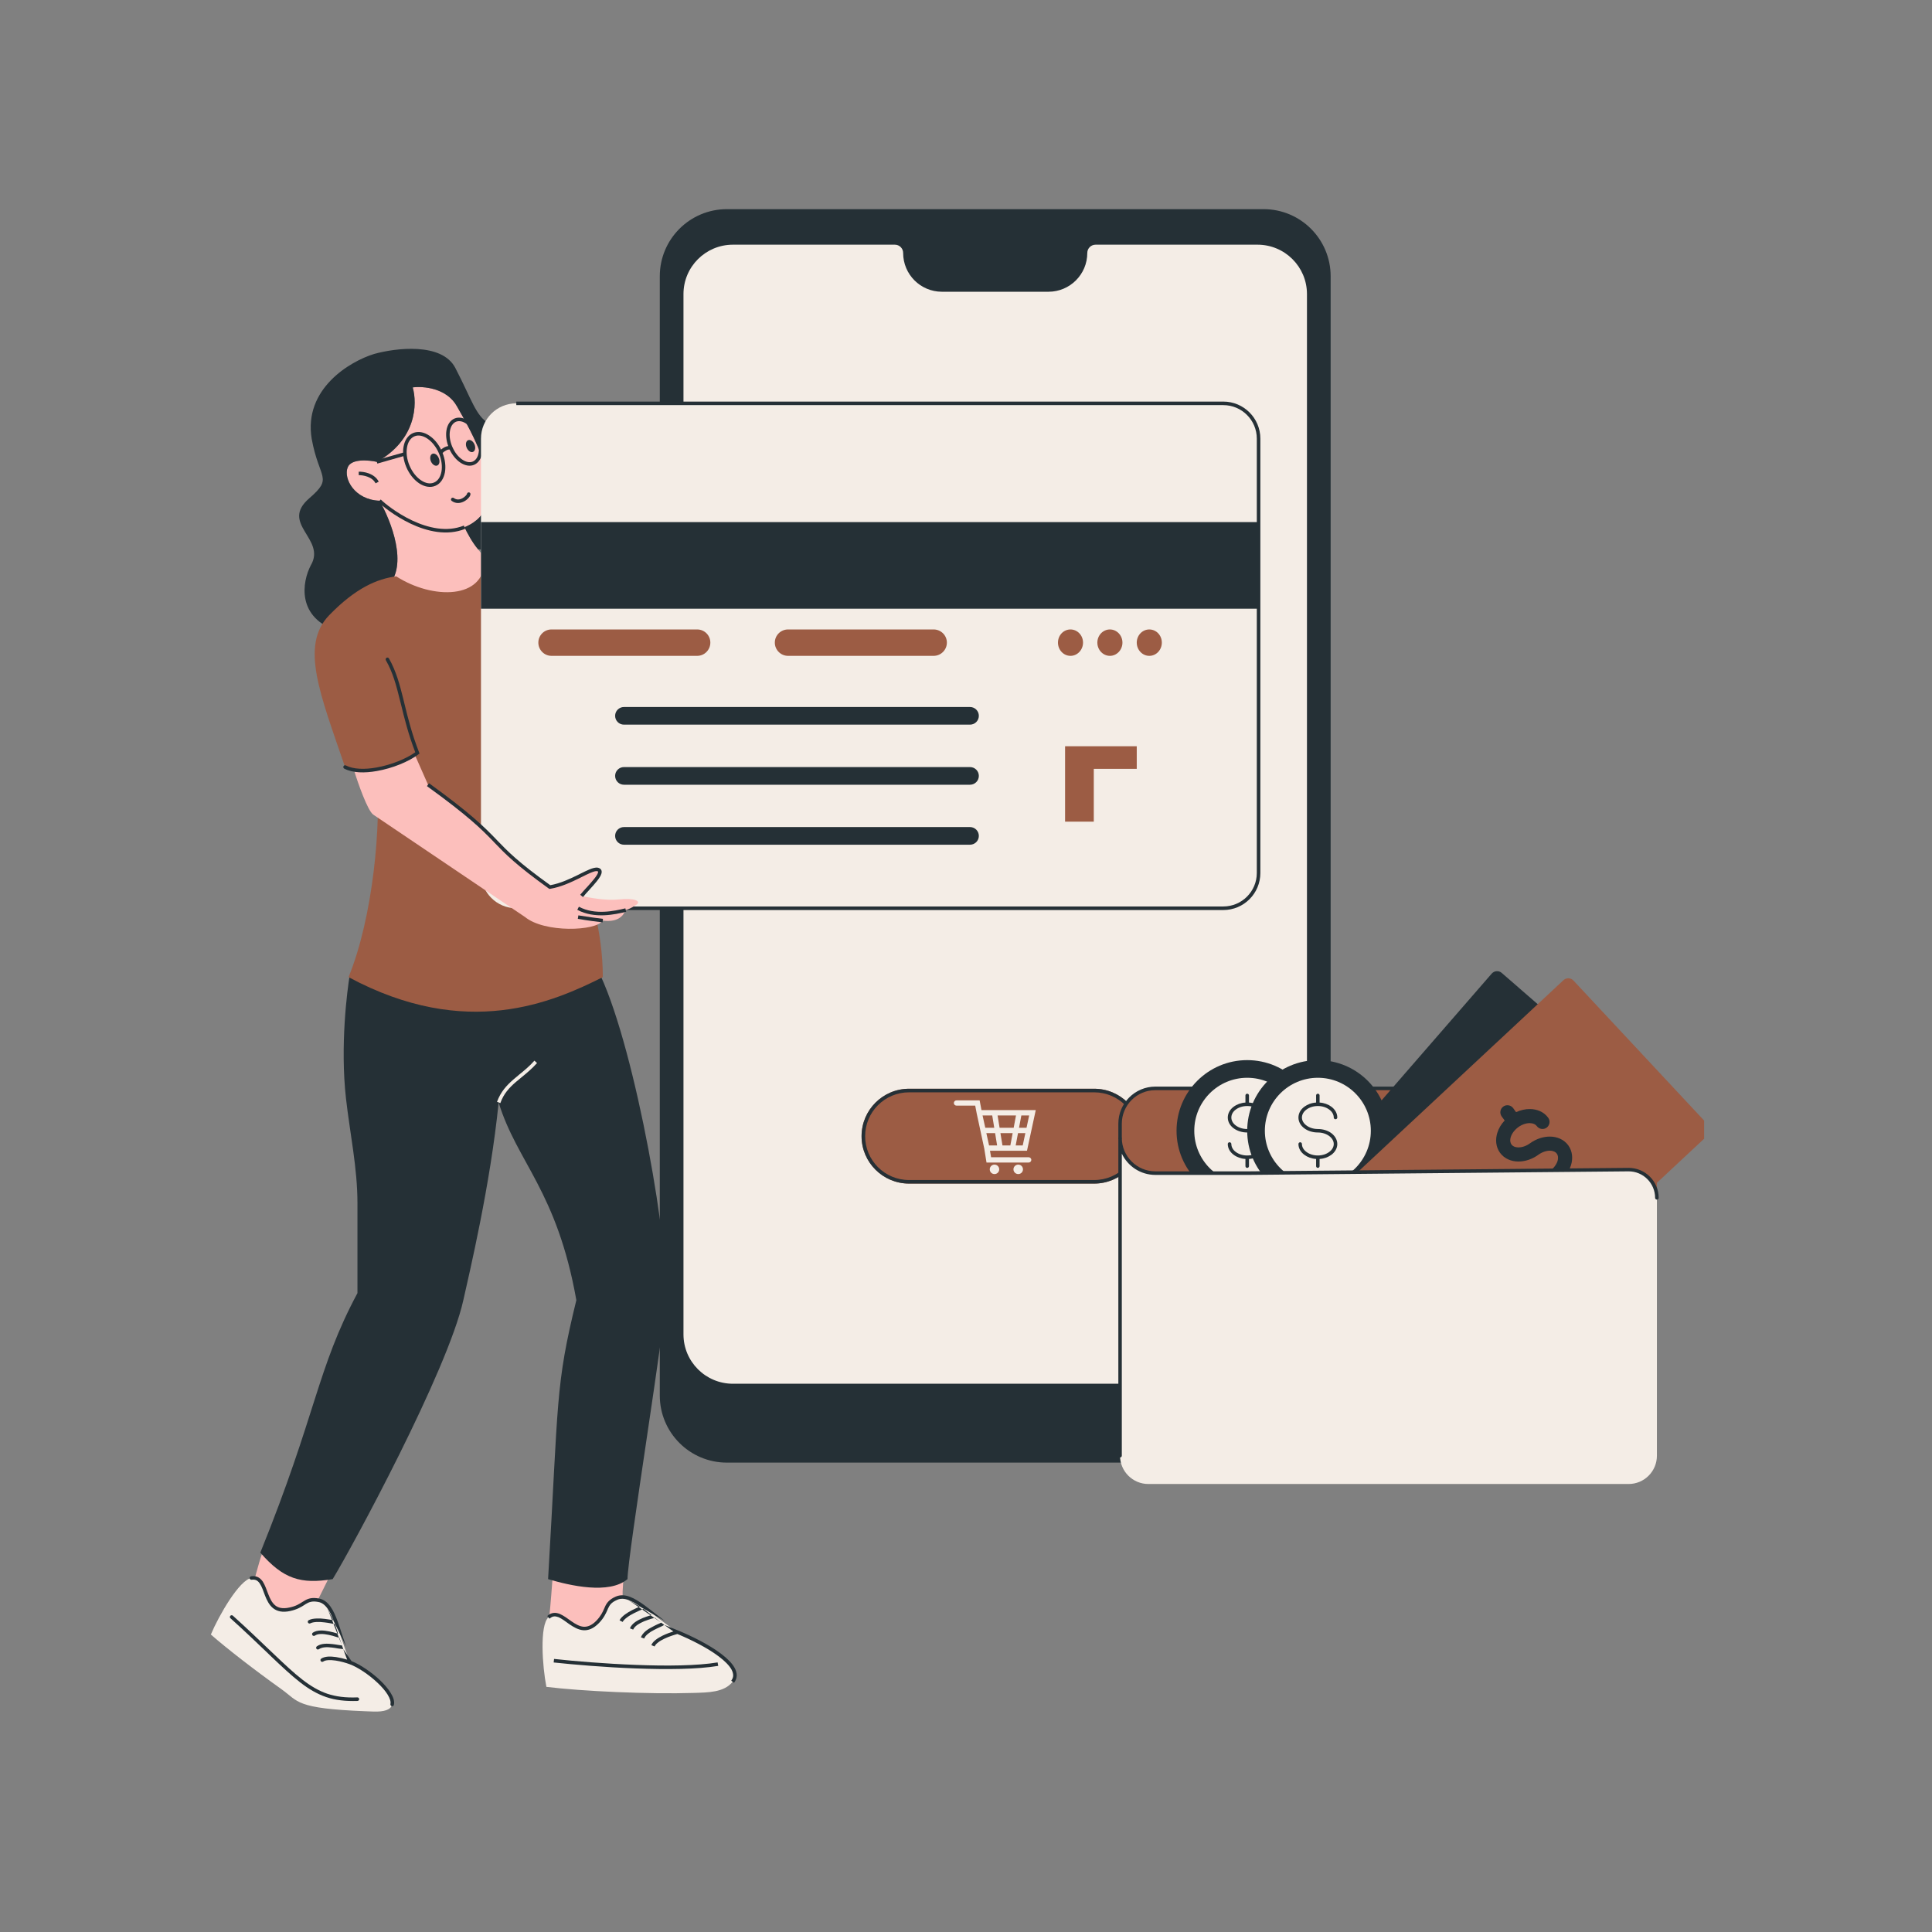 <svg xmlns="http://www.w3.org/2000/svg" xmlns:xlink="http://www.w3.org/1999/xlink" width="130" viewBox="0 0 97.5 97.5" height="130" preserveAspectRatio="xMidYMid meet"><rect x="0" y="0" width="97.5" height="97.5" fill="#808080" stroke="none"/><defs><clipPath id="58acaadabb"><path d="M 33 10.555 L 68 10.555 L 68 74 L 33 74 Z M 33 10.555 " clip-rule="nonzero"></path></clipPath><clipPath id="3fe5616c5f"><path d="M 10.637 79 L 20 79 L 20 86.664 L 10.637 86.664 Z M 10.637 79 " clip-rule="nonzero"></path></clipPath><clipPath id="afe0281c91"><path d="M 11 79 L 20 79 L 20 86.664 L 11 86.664 Z M 11 79 " clip-rule="nonzero"></path></clipPath><clipPath id="c01e40a7e9"><path d="M 67 49 L 86 49 L 86 68 L 67 68 Z M 67 49 " clip-rule="nonzero"></path></clipPath></defs><g clip-path="url(#58acaadabb)"><path fill="#253036" d="M 33.297 13.941 C 33.297 12.07 34.812 10.555 36.684 10.555 L 63.766 10.555 C 65.637 10.555 67.152 12.07 67.152 13.941 L 67.152 70.426 C 67.152 72.297 65.637 73.812 63.766 73.812 L 36.684 73.812 C 34.812 73.812 33.297 72.297 33.297 70.426 Z M 33.297 13.941 " fill-opacity="1" fill-rule="nonzero"></path></g><path fill="#f4ede6" d="M 65.957 67.34 L 65.957 14.84 C 65.957 13.465 64.84 12.348 63.461 12.348 L 55.289 12.348 C 55.059 12.348 54.871 12.535 54.871 12.766 C 54.871 13.848 53.992 14.723 52.914 14.723 L 47.535 14.723 C 46.453 14.723 45.578 13.848 45.578 12.766 C 45.578 12.535 45.391 12.348 45.16 12.348 L 36.988 12.348 C 35.609 12.348 34.492 13.465 34.492 14.84 L 34.492 67.34 C 34.492 68.715 35.609 69.832 36.988 69.832 L 63.461 69.832 C 64.84 69.832 65.957 68.715 65.957 67.34 Z M 65.957 67.34 " fill-opacity="1" fill-rule="nonzero"></path><path fill="#9c5c44" d="M 43.48 57.34 C 43.48 56.016 44.555 54.945 45.875 54.945 L 55.219 54.945 C 56.543 54.945 57.613 56.016 57.613 57.34 C 57.613 58.66 56.543 59.73 55.219 59.73 L 45.875 59.73 C 44.555 59.73 43.48 58.66 43.48 57.34 Z M 43.48 57.34 " fill-opacity="1" fill-rule="nonzero"></path><path fill="#253036" d="M 55.219 55.125 L 45.875 55.125 C 44.652 55.125 43.66 56.113 43.66 57.34 C 43.66 58.562 44.652 59.551 45.875 59.551 L 55.219 59.551 C 56.441 59.551 57.434 58.562 57.434 57.34 C 57.434 56.113 56.441 55.125 55.219 55.125 Z M 45.875 54.945 C 44.555 54.945 43.48 56.016 43.48 57.34 C 43.48 58.66 44.555 59.73 45.875 59.73 L 55.219 59.73 C 56.543 59.73 57.613 58.66 57.613 57.34 C 57.613 56.016 56.543 54.945 55.219 54.945 Z M 45.875 54.945 " fill-opacity="1" fill-rule="evenodd"></path><path fill="#f4ede6" d="M 48.137 55.664 C 48.137 55.59 48.199 55.531 48.273 55.531 L 49.438 55.531 L 49.531 56.023 L 52.27 56.023 L 51.828 58.074 L 49.961 58.074 L 50.016 58.402 L 51.914 58.402 C 51.984 58.402 52.047 58.461 52.047 58.535 C 52.047 58.609 51.984 58.668 51.914 58.668 L 49.785 58.668 L 49.672 57.965 L 49.289 56.184 L 49.215 55.797 L 48.273 55.797 C 48.199 55.797 48.137 55.738 48.137 55.664 Z M 49.914 57.805 L 50.32 57.805 L 50.219 57.184 L 49.777 57.184 Z M 49.723 56.914 L 50.176 56.914 L 50.074 56.293 L 49.586 56.293 Z M 50.344 56.293 L 50.445 56.914 L 51.156 56.914 L 51.273 56.293 Z M 51.543 56.293 L 51.426 56.914 L 51.805 56.914 L 51.938 56.293 Z M 51.746 57.184 L 51.375 57.184 L 51.258 57.805 L 51.613 57.805 Z M 50.988 57.805 L 51.105 57.184 L 50.488 57.184 L 50.59 57.805 Z M 50.988 57.805 " fill-opacity="1" fill-rule="evenodd"></path><path fill="#f4ede6" d="M 50.426 59.012 C 50.426 59.145 50.32 59.25 50.188 59.25 C 50.055 59.25 49.949 59.145 49.949 59.012 C 49.949 58.879 50.055 58.773 50.188 58.773 C 50.32 58.773 50.426 58.879 50.426 59.012 Z M 50.426 59.012 " fill-opacity="1" fill-rule="nonzero"></path><path fill="#f4ede6" d="M 51.625 59.012 C 51.625 59.145 51.52 59.25 51.387 59.25 C 51.254 59.25 51.145 59.145 51.145 59.012 C 51.145 58.879 51.254 58.773 51.387 58.773 C 51.52 58.773 51.625 58.879 51.625 59.012 Z M 51.625 59.012 " fill-opacity="1" fill-rule="nonzero"></path><path fill="#fcbfbc" d="M 15.809 81.207 L 17.145 78.531 C 15.898 78.473 13.387 78.336 13.316 78.266 C 13.246 78.195 12.93 79.363 12.781 79.957 C 13.777 82.309 15.215 81.77 15.809 81.207 Z M 15.809 81.207 " fill-opacity="1" fill-rule="nonzero"></path><g clip-path="url(#3fe5616c5f)"><path fill="#f4ede6" d="M 16.074 80.754 C 15.379 80.633 15.41 81.043 14.625 81.215 C 13.137 81.535 13.652 79.492 12.688 79.637 C 12.086 79.723 11.047 81.52 10.641 82.488 C 11.473 83.215 12.836 84.27 14.219 85.258 C 15.074 85.871 14.906 86.219 18.426 86.359 C 18.562 86.367 18.703 86.371 18.852 86.375 C 21.078 86.449 18.852 84.328 17.672 83.898 C 17.566 83.637 17.473 83.375 17.387 83.133 L 17.363 83.062 C 17.305 82.902 17.25 82.738 17.199 82.582 C 17.121 82.34 17.047 82.105 16.969 81.891 C 16.754 81.289 16.512 80.832 16.074 80.754 Z M 16.074 80.754 " fill-opacity="1" fill-rule="nonzero"></path></g><g clip-path="url(#afe0281c91)"><path fill="#253036" d="M 16.531 81.18 C 16.398 80.992 16.246 80.875 16.059 80.844 C 15.891 80.812 15.777 80.816 15.684 80.84 C 15.59 80.859 15.516 80.898 15.43 80.949 C 15.406 80.965 15.383 80.98 15.359 80.996 C 15.199 81.098 15 81.223 14.645 81.301 C 14.25 81.387 13.977 81.316 13.773 81.152 C 13.578 80.992 13.465 80.75 13.375 80.523 C 13.355 80.469 13.336 80.418 13.316 80.367 C 13.293 80.309 13.273 80.25 13.25 80.191 C 13.207 80.086 13.164 79.992 13.113 79.918 C 13.062 79.84 13.008 79.789 12.945 79.754 C 12.883 79.723 12.805 79.707 12.699 79.723 C 12.652 79.73 12.605 79.695 12.598 79.648 C 12.594 79.602 12.625 79.555 12.676 79.547 C 12.809 79.527 12.926 79.547 13.027 79.598 C 13.125 79.648 13.199 79.727 13.262 79.816 C 13.32 79.91 13.371 80.016 13.414 80.125 C 13.438 80.18 13.461 80.246 13.484 80.309 C 13.504 80.359 13.523 80.41 13.543 80.461 C 13.629 80.684 13.73 80.887 13.887 81.016 C 14.035 81.137 14.254 81.203 14.605 81.125 C 14.93 81.059 15.105 80.945 15.262 80.844 C 15.289 80.828 15.312 80.812 15.336 80.801 C 15.426 80.742 15.523 80.691 15.645 80.664 C 15.766 80.637 15.906 80.637 16.09 80.668 C 16.336 80.711 16.523 80.863 16.676 81.074 C 16.824 81.281 16.945 81.559 17.051 81.859 C 17.117 82.043 17.184 82.238 17.246 82.438 C 17.258 82.477 17.273 82.516 17.285 82.551 C 17.336 82.711 17.387 82.871 17.445 83.035 L 17.469 83.102 M 17.258 83.039 C 17.215 82.91 17.172 82.781 17.129 82.656 C 17.117 82.652 17.105 82.648 17.09 82.645 C 17.074 82.637 17.055 82.633 17.035 82.625 L 17.027 82.625 C 17.004 82.617 16.98 82.609 16.953 82.602 C 16.852 82.57 16.723 82.531 16.586 82.504 C 16.453 82.477 16.316 82.457 16.191 82.461 C 16.062 82.465 15.961 82.492 15.891 82.543 C 15.848 82.57 15.793 82.559 15.766 82.52 C 15.738 82.48 15.746 82.426 15.785 82.395 C 15.898 82.316 16.043 82.289 16.184 82.285 C 16.328 82.281 16.48 82.301 16.625 82.332 C 16.766 82.359 16.898 82.398 17.004 82.43 C 17.027 82.438 17.043 82.441 17.062 82.449 C 17.008 82.281 16.957 82.117 16.902 81.969 C 16.895 81.965 16.891 81.965 16.883 81.961 C 16.777 81.941 16.59 81.898 16.375 81.875 C 16.242 81.859 16.102 81.848 15.973 81.855 C 15.844 81.863 15.738 81.883 15.664 81.922 C 15.621 81.945 15.566 81.93 15.543 81.887 C 15.52 81.844 15.535 81.789 15.578 81.766 C 15.688 81.707 15.824 81.684 15.965 81.68 C 16.105 81.672 16.258 81.68 16.398 81.699 C 16.562 81.719 16.719 81.746 16.828 81.77 C 16.738 81.535 16.645 81.332 16.531 81.18 M 17.324 83.223 C 17.262 83.219 17.188 83.211 17.113 83.199 C 17.09 83.195 17.066 83.191 17.039 83.188 C 16.949 83.172 16.855 83.156 16.754 83.145 C 16.629 83.129 16.5 83.121 16.387 83.133 C 16.27 83.145 16.172 83.176 16.094 83.227 C 16.055 83.258 16 83.246 15.969 83.207 C 15.941 83.164 15.953 83.109 15.992 83.082 C 16.102 83.004 16.234 82.969 16.367 82.957 C 16.5 82.945 16.645 82.953 16.777 82.969 C 16.879 82.98 16.98 82.996 17.07 83.012 C 17.094 83.016 17.121 83.02 17.145 83.023 C 17.188 83.027 17.227 83.035 17.258 83.039 M 17.324 83.223 C 17.383 83.395 17.449 83.574 17.52 83.754 C 17.355 83.703 17.156 83.656 16.961 83.625 C 16.82 83.605 16.68 83.594 16.551 83.602 C 16.426 83.613 16.301 83.641 16.207 83.707 C 16.168 83.734 16.16 83.789 16.188 83.828 C 16.215 83.871 16.27 83.879 16.312 83.852 C 16.367 83.812 16.449 83.789 16.562 83.781 C 16.672 83.773 16.801 83.781 16.934 83.801 C 17.199 83.84 17.473 83.922 17.641 83.984 C 18.051 84.133 18.605 84.504 19.039 84.91 C 19.258 85.113 19.441 85.324 19.562 85.52 C 19.684 85.719 19.73 85.879 19.703 85.996 C 19.695 86.047 19.727 86.094 19.773 86.105 C 19.82 86.113 19.867 86.082 19.879 86.035 C 19.922 85.848 19.84 85.633 19.711 85.426 C 19.582 85.215 19.387 84.992 19.164 84.781 C 18.73 84.375 18.176 84 17.738 83.828 M 11.625 81.543 C 11.656 81.508 11.715 81.504 11.75 81.535 C 12.469 82.184 13.059 82.75 13.57 83.238 C 13.648 83.312 13.727 83.387 13.805 83.461 C 14.367 83.996 14.824 84.426 15.258 84.762 C 15.688 85.094 16.086 85.328 16.52 85.477 C 16.957 85.621 17.438 85.684 18.035 85.66 C 18.082 85.66 18.125 85.695 18.125 85.746 C 18.129 85.797 18.09 85.836 18.039 85.84 C 17.43 85.859 16.926 85.801 16.465 85.645 C 16.004 85.488 15.586 85.242 15.148 84.902 C 14.707 84.559 14.242 84.125 13.68 83.59 C 13.605 83.516 13.527 83.441 13.445 83.363 C 12.938 82.879 12.348 82.312 11.633 81.668 C 11.594 81.637 11.59 81.582 11.625 81.543 Z M 11.625 81.543 " fill-opacity="1" fill-rule="evenodd"></path></g><path fill="#fcbfbc" d="M 27.512 82.988 C 27.836 81.383 27.844 79.441 28.016 78.355 L 31.758 78 C 31.766 78.086 30.801 81.719 32.09 82.141 C 31.129 83.441 28.449 83.145 27.512 82.988 Z M 27.512 82.988 " fill-opacity="1" fill-rule="nonzero"></path><path fill="#f4ede6" d="M 31.109 80.656 C 30.465 80.941 30.719 81.266 30.164 81.844 C 29.109 82.945 28.395 80.965 27.676 81.621 C 27.227 82.031 27.371 84.098 27.574 85.129 C 29.344 85.348 32.734 85.508 35.039 85.434 C 35.73 85.41 36.547 85.414 36.973 84.871 C 37.605 84.059 35.551 82.926 34.191 82.367 C 33.957 82.207 33.734 82.047 33.527 81.891 L 33.469 81.848 C 33.328 81.746 33.195 81.641 33.062 81.539 C 32.863 81.383 32.668 81.23 32.484 81.094 C 31.969 80.715 31.516 80.477 31.109 80.656 Z M 31.109 80.656 " fill-opacity="1" fill-rule="nonzero"></path><path fill="#253036" d="M 31.723 80.75 C 31.508 80.668 31.32 80.66 31.145 80.738 C 30.992 80.805 30.898 80.871 30.832 80.941 C 30.766 81.012 30.727 81.086 30.684 81.176 C 30.672 81.203 30.664 81.227 30.652 81.254 C 30.574 81.426 30.48 81.645 30.23 81.906 C 29.949 82.195 29.684 82.293 29.422 82.27 C 29.172 82.246 28.945 82.109 28.742 81.973 C 28.695 81.938 28.648 81.906 28.605 81.875 C 28.555 81.836 28.504 81.801 28.453 81.766 C 28.355 81.703 28.27 81.648 28.188 81.613 C 28.102 81.582 28.027 81.566 27.957 81.574 C 27.887 81.582 27.812 81.613 27.734 81.688 L 27.617 81.555 C 27.719 81.461 27.824 81.41 27.934 81.398 C 28.047 81.383 28.152 81.41 28.254 81.449 C 28.355 81.492 28.453 81.555 28.551 81.617 C 28.602 81.652 28.656 81.691 28.711 81.73 C 28.758 81.766 28.805 81.797 28.844 81.824 C 29.043 81.961 29.238 82.074 29.441 82.094 C 29.633 82.109 29.852 82.043 30.102 81.785 C 30.328 81.543 30.414 81.355 30.488 81.184 C 30.5 81.156 30.512 81.129 30.523 81.105 C 30.566 81.004 30.617 80.91 30.703 80.82 C 30.789 80.73 30.902 80.648 31.074 80.574 C 31.305 80.473 31.543 80.492 31.785 80.582 C 32.027 80.672 32.277 80.832 32.539 81.023 C 32.695 81.137 32.855 81.266 33.023 81.395 C 33.055 81.418 33.086 81.441 33.117 81.469 C 33.25 81.57 33.383 81.676 33.52 81.777 L 33.582 81.82 M 33.367 81.887 C 33.258 81.805 33.152 81.719 33.047 81.641 C 33.035 81.645 33.02 81.648 33.008 81.652 C 32.992 81.656 32.973 81.664 32.953 81.668 L 32.945 81.672 C 32.922 81.676 32.898 81.684 32.871 81.691 C 32.766 81.727 32.641 81.766 32.512 81.816 C 32.387 81.871 32.262 81.934 32.16 82.004 C 32.059 82.078 31.988 82.156 31.953 82.238 L 31.789 82.176 C 31.84 82.047 31.941 81.941 32.055 81.859 C 32.172 81.777 32.312 81.707 32.445 81.652 C 32.582 81.598 32.711 81.555 32.82 81.523 C 32.84 81.516 32.859 81.512 32.875 81.504 C 32.738 81.395 32.602 81.293 32.473 81.195 C 32.469 81.199 32.461 81.199 32.453 81.203 C 32.355 81.242 32.176 81.316 31.988 81.414 C 31.863 81.477 31.742 81.547 31.641 81.625 C 31.535 81.703 31.461 81.777 31.422 81.852 L 31.266 81.77 C 31.32 81.66 31.422 81.566 31.535 81.48 C 31.648 81.395 31.777 81.32 31.906 81.254 C 32.051 81.18 32.199 81.117 32.301 81.074 C 32.098 80.93 31.902 80.816 31.723 80.75 M 33.523 82 C 33.473 82.035 33.406 82.066 33.34 82.098 C 33.316 82.109 33.293 82.117 33.27 82.129 C 33.188 82.168 33.098 82.207 33.012 82.254 C 32.895 82.312 32.789 82.379 32.699 82.453 C 32.609 82.527 32.543 82.605 32.508 82.691 L 32.344 82.629 C 32.391 82.504 32.48 82.402 32.582 82.316 C 32.688 82.23 32.809 82.156 32.93 82.098 C 33.02 82.047 33.113 82.004 33.195 81.965 C 33.219 81.957 33.242 81.945 33.262 81.938 C 33.305 81.918 33.34 81.902 33.367 81.887 M 33.523 82 C 33.672 82.109 33.824 82.223 33.984 82.332 C 33.82 82.383 33.629 82.453 33.449 82.539 C 33.32 82.602 33.199 82.672 33.098 82.75 C 32.996 82.828 32.91 82.918 32.871 83.023 L 33.035 83.09 C 33.062 83.027 33.117 82.957 33.207 82.891 C 33.293 82.82 33.406 82.758 33.527 82.699 C 33.754 82.59 34.012 82.508 34.184 82.461 C 34.855 82.738 35.688 83.152 36.273 83.594 C 36.574 83.82 36.801 84.047 36.918 84.258 C 36.973 84.363 37 84.461 37 84.551 C 37 84.641 36.969 84.727 36.902 84.816 L 37.043 84.926 C 37.133 84.809 37.176 84.684 37.18 84.555 C 37.18 84.426 37.141 84.297 37.074 84.172 C 36.941 83.926 36.688 83.684 36.383 83.453 C 35.773 82.992 34.914 82.57 34.234 82.289 M 32.082 84.199 C 30.523 84.141 28.973 84.008 27.941 83.898 L 27.961 83.719 C 28.988 83.832 30.535 83.961 32.086 84.02 C 33.641 84.082 35.188 84.066 36.215 83.895 L 36.246 84.07 C 35.199 84.246 33.637 84.258 32.082 84.199 Z M 32.082 84.199 " fill-opacity="1" fill-rule="evenodd"></path><path fill="#253036" d="M 23.383 65.613 C 23.68 64.277 24.75 59.793 25.164 55.637 C 26.09 58.664 28.105 60.09 29.086 65.613 C 28.016 69.98 28.195 70.605 27.66 79.691 C 28.758 80.02 30.742 80.477 31.668 79.691 C 31.668 78.531 33.629 66.504 33.629 65.258 C 33.629 61.695 31.758 51.629 29.977 48.598 L 19.551 48.977 L 17.648 49.223 C 17.52 49.977 17.16 52.777 17.461 55.441 C 17.66 57.195 18.039 58.945 18.039 60.711 L 18.039 65.258 C 15.988 69.09 15.988 71.316 13.137 78.355 C 14.297 79.691 15.188 79.957 16.789 79.691 C 17.77 78.086 22.59 69.18 23.383 65.613 Z M 23.383 65.613 " fill-opacity="1" fill-rule="nonzero"></path><path fill="#f4ede6" d="M 26.203 54.23 C 26.457 54.023 26.719 53.812 26.969 53.527 L 27.102 53.648 C 26.84 53.941 26.562 54.168 26.305 54.379 C 26.211 54.457 26.113 54.535 26.023 54.613 C 25.695 54.898 25.418 55.195 25.25 55.668 L 25.082 55.605 C 25.266 55.098 25.57 54.773 25.91 54.477 C 26.004 54.395 26.105 54.312 26.203 54.23 Z M 26.203 54.23 " fill-opacity="1" fill-rule="evenodd"></path><path fill="#fcbfbc" d="M 19.555 29.598 C 20.629 28.551 19.734 26.277 19.152 25.27 C 19.523 25.645 21.66 27.328 23.441 26.605 C 23.566 26.879 23.832 27.371 24.113 27.707 C 24.305 27.93 24.504 28.195 24.48 28.488 C 24.312 30.496 21.199 30.094 19.555 29.598 Z M 19.555 29.598 " fill-opacity="1" fill-rule="nonzero"></path><path fill="#fcbfbc" d="M 19.02 23.309 C 21.02 22.188 21.066 20.379 20.828 19.551 C 21.355 19.48 22.547 19.578 23.062 20.508 C 23.711 21.668 25.77 25.059 23.914 26.352 C 23.762 26.457 23.602 26.543 23.441 26.605 C 21.66 27.328 19.523 25.645 19.152 25.27 C 17.891 25.223 17.32 24.148 17.547 23.586 C 17.727 23.137 18.602 23.215 19.02 23.309 Z M 19.02 23.309 " fill-opacity="1" fill-rule="nonzero"></path><path fill="#253036" d="M 22.777 25.152 C 22.746 25.191 22.754 25.246 22.793 25.277 C 23.012 25.438 23.246 25.395 23.418 25.305 C 23.508 25.258 23.582 25.199 23.637 25.137 C 23.664 25.109 23.688 25.078 23.707 25.047 C 23.723 25.02 23.738 24.984 23.742 24.949 C 23.75 24.902 23.719 24.855 23.668 24.848 C 23.621 24.844 23.574 24.875 23.566 24.926 C 23.566 24.93 23.566 24.93 23.566 24.934 C 23.562 24.938 23.559 24.945 23.555 24.953 C 23.543 24.973 23.527 24.992 23.504 25.016 C 23.465 25.062 23.402 25.109 23.336 25.145 C 23.199 25.219 23.043 25.238 22.902 25.133 C 22.863 25.105 22.805 25.113 22.777 25.152 Z M 22.777 25.152 " fill-opacity="1" fill-rule="evenodd"></path><path fill="#253036" d="M 18.551 24.059 C 18.383 23.996 18.211 23.977 18.105 23.98 L 18.102 23.805 C 18.227 23.801 18.422 23.82 18.613 23.891 C 18.805 23.965 19.004 24.09 19.113 24.309 L 18.953 24.391 C 18.871 24.227 18.719 24.121 18.551 24.059 Z M 20.809 26.27 C 21.602 26.641 22.551 26.871 23.41 26.523 L 23.477 26.688 C 22.551 27.062 21.543 26.812 20.73 26.43 C 19.918 26.047 19.281 25.527 19.09 25.332 L 19.215 25.207 C 19.395 25.387 20.012 25.895 20.809 26.27 Z M 20.809 26.27 " fill-opacity="1" fill-rule="evenodd"></path><path fill="#253036" d="M 19.02 23.309 C 21.02 22.188 21.066 20.379 20.828 19.551 C 21.355 19.48 22.547 19.578 23.062 20.508 C 23.711 21.668 25.77 25.059 23.914 26.352 C 23.762 26.457 23.602 26.543 23.441 26.605 C 23.57 26.883 23.84 27.387 24.129 27.723 C 25.336 27.773 26.727 28.387 27.344 28.793 C 27.625 28.977 28.082 29.387 28.594 29.895 L 28.879 28.125 C 28.957 26.898 28.066 26.227 27.09 25.699 C 26.086 25.156 26.484 24.367 26.391 23.32 C 26.297 22.277 25.352 21.785 24.672 21.375 C 23.996 20.965 23.82 20.188 22.977 18.566 C 22.301 17.27 19.965 17.559 18.879 17.863 C 17.656 18.238 15.312 19.625 15.73 22.145 C 16.102 24.199 16.836 24.086 15.609 25.145 C 14.105 26.441 16.473 27.184 15.688 28.523 C 15.25 29.355 14.926 31.191 17.109 31.875 L 19.555 29.598 C 20.629 28.551 19.734 26.277 19.152 25.27 C 17.891 25.223 17.32 24.148 17.547 23.586 C 17.727 23.137 18.602 23.215 19.02 23.309 Z M 19.02 23.309 " fill-opacity="1" fill-rule="nonzero"></path><path fill="#253036" d="M 20.543 22.566 C 20.492 22.836 20.527 23.168 20.668 23.5 C 20.809 23.832 21.023 24.09 21.254 24.242 C 21.48 24.395 21.715 24.434 21.902 24.352 C 22.094 24.273 22.227 24.078 22.277 23.809 C 22.328 23.539 22.289 23.203 22.148 22.871 C 22.008 22.543 21.793 22.285 21.566 22.133 C 21.336 21.98 21.105 21.938 20.914 22.02 C 20.723 22.102 20.59 22.297 20.543 22.566 Z M 20.367 22.535 C 20.422 22.227 20.582 21.969 20.844 21.855 C 21.109 21.746 21.406 21.809 21.664 21.984 C 21.898 22.137 22.109 22.383 22.258 22.688 C 22.305 22.648 22.359 22.613 22.418 22.578 C 22.477 22.547 22.547 22.52 22.621 22.512 C 22.52 22.234 22.492 21.953 22.531 21.715 C 22.574 21.449 22.707 21.219 22.938 21.121 C 23.164 21.027 23.422 21.09 23.645 21.242 C 23.871 21.395 24.07 21.648 24.203 21.961 C 24.336 22.273 24.379 22.594 24.332 22.863 C 24.289 23.129 24.156 23.359 23.926 23.457 C 23.703 23.551 23.453 23.492 23.23 23.344 C 23.02 23.203 22.828 22.973 22.691 22.688 C 22.641 22.68 22.574 22.695 22.504 22.738 C 22.438 22.77 22.379 22.816 22.336 22.859 C 22.469 23.199 22.504 23.547 22.453 23.84 C 22.395 24.148 22.238 24.406 21.973 24.516 C 21.711 24.629 21.414 24.562 21.152 24.391 C 20.891 24.215 20.656 23.93 20.504 23.57 C 20.352 23.211 20.309 22.844 20.367 22.535 Z M 22.707 21.746 C 22.668 21.973 22.703 22.262 22.824 22.547 C 22.828 22.559 22.832 22.566 22.84 22.578 C 22.961 22.855 23.141 23.07 23.332 23.195 C 23.52 23.324 23.707 23.355 23.859 23.293 C 24.012 23.227 24.121 23.066 24.156 22.836 C 24.195 22.605 24.16 22.316 24.039 22.031 C 23.918 21.746 23.738 21.52 23.543 21.391 C 23.352 21.254 23.16 21.223 23.008 21.285 C 22.855 21.352 22.746 21.512 22.707 21.746 Z M 22.707 21.746 " fill-opacity="1" fill-rule="evenodd"></path><path fill="#253036" d="M 22.141 23.113 C 22.211 23.277 22.18 23.445 22.07 23.492 C 21.961 23.539 21.816 23.445 21.746 23.281 C 21.68 23.117 21.711 22.949 21.82 22.902 C 21.93 22.855 22.074 22.949 22.141 23.113 Z M 22.141 23.113 " fill-opacity="1" fill-rule="nonzero"></path><path fill="#253036" d="M 23.945 22.426 C 24.016 22.59 23.98 22.758 23.871 22.805 C 23.766 22.852 23.621 22.758 23.551 22.594 C 23.48 22.43 23.512 22.262 23.621 22.215 C 23.73 22.168 23.875 22.262 23.945 22.426 Z M 23.945 22.426 " fill-opacity="1" fill-rule="nonzero"></path><path fill="#253036" d="M 20.426 23 L 19.043 23.395 L 18.992 23.223 L 20.379 22.832 Z M 20.426 23 " fill-opacity="1" fill-rule="evenodd"></path><path fill="#9c5c44" d="M 24.453 28.285 C 24.453 30.246 21.84 30.273 19.996 29.086 C 19.047 29.207 17.949 29.668 16.613 31.047 C 15.125 32.582 16.168 35.055 17.414 38.711 C 17.816 38.918 18.402 38.93 19.008 38.824 C 19.262 41.648 18.816 46.312 17.59 49.312 C 23.562 52.52 27.926 50.559 30.422 49.312 C 30.422 44.59 27.66 41.113 29.172 37.996 C 29.711 36.887 29.766 35.73 29.605 34.688 C 30.801 34.469 32.074 33.902 32.738 33.543 C 33.023 32.898 33.211 30.691 33.273 29.668 C 31.738 29.301 26.273 28.328 24.453 28.285 Z M 24.453 28.285 " fill-opacity="1" fill-rule="nonzero"></path><path fill="#f4ede6" d="M 24.273 22.137 C 24.273 21.152 25.07 20.355 26.055 20.355 L 61.734 20.355 C 62.719 20.355 63.516 21.152 63.516 22.137 L 63.516 44.055 C 63.516 45.039 62.719 45.836 61.734 45.836 L 26.055 45.836 C 25.07 45.836 24.273 45.039 24.273 44.055 Z M 24.273 22.137 " fill-opacity="1" fill-rule="nonzero"></path><path fill="#253036" d="M 61.734 20.445 L 26.055 20.445 L 26.055 20.266 L 61.734 20.266 C 62.77 20.266 63.605 21.105 63.605 22.137 L 63.605 44.055 C 63.605 45.09 62.77 45.926 61.734 45.926 L 26.055 45.926 L 26.055 45.746 L 61.734 45.746 C 62.668 45.746 63.426 44.988 63.426 44.055 L 63.426 22.137 C 63.426 21.203 62.668 20.445 61.734 20.445 Z M 61.734 20.445 " fill-opacity="1" fill-rule="evenodd"></path><path fill="#253036" d="M 63.516 26.348 L 24.273 26.348 L 24.273 30.719 L 63.516 30.719 Z M 63.516 26.348 " fill-opacity="1" fill-rule="nonzero"></path><path fill="#9c5c44" d="M 53.75 37.66 L 57.367 37.66 L 57.367 41.465 L 53.75 41.465 Z M 53.75 37.66 " fill-opacity="1" fill-rule="nonzero"></path><path fill="#f4ede6" d="M 55.199 38.801 L 58.812 38.801 L 58.812 42.605 L 55.199 42.605 Z M 55.199 38.801 " fill-opacity="1" fill-rule="nonzero"></path><path fill="#253036" d="M 31.043 36.125 C 31.043 35.879 31.242 35.68 31.488 35.68 L 48.953 35.68 C 49.199 35.68 49.398 35.879 49.398 36.125 C 49.398 36.371 49.199 36.57 48.953 36.57 L 31.488 36.57 C 31.242 36.57 31.043 36.371 31.043 36.125 Z M 31.043 36.125 " fill-opacity="1" fill-rule="nonzero"></path><path fill="#9c5c44" d="M 27.168 32.43 C 27.168 32.062 27.465 31.766 27.832 31.766 L 35.184 31.766 C 35.551 31.766 35.848 32.062 35.848 32.43 C 35.848 32.797 35.551 33.098 35.184 33.098 L 27.832 33.098 C 27.465 33.098 27.168 32.797 27.168 32.43 Z M 27.168 32.43 " fill-opacity="1" fill-rule="nonzero"></path><path fill="#9c5c44" d="M 39.102 32.43 C 39.102 32.062 39.402 31.766 39.77 31.766 L 47.117 31.766 C 47.484 31.766 47.785 32.062 47.785 32.43 C 47.785 32.797 47.484 33.098 47.117 33.098 L 39.77 33.098 C 39.402 33.098 39.102 32.797 39.102 32.43 Z M 39.102 32.43 " fill-opacity="1" fill-rule="nonzero"></path><path fill="#253036" d="M 31.043 39.156 C 31.043 38.91 31.242 38.711 31.488 38.711 L 48.953 38.711 C 49.199 38.711 49.398 38.91 49.398 39.156 C 49.398 39.402 49.199 39.602 48.953 39.602 L 31.488 39.602 C 31.242 39.602 31.043 39.402 31.043 39.156 Z M 31.043 39.156 " fill-opacity="1" fill-rule="nonzero"></path><path fill="#253036" d="M 31.043 42.184 C 31.043 41.938 31.242 41.738 31.488 41.738 L 48.953 41.738 C 49.199 41.738 49.398 41.938 49.398 42.184 C 49.398 42.43 49.199 42.629 48.953 42.629 L 31.488 42.629 C 31.242 42.629 31.043 42.43 31.043 42.184 Z M 31.043 42.184 " fill-opacity="1" fill-rule="nonzero"></path><path fill="#9c5c44" d="M 54.656 32.43 C 54.656 32.797 54.371 33.098 54.023 33.098 C 53.672 33.098 53.391 32.797 53.391 32.43 C 53.391 32.062 53.672 31.766 54.023 31.766 C 54.371 31.766 54.656 32.062 54.656 32.43 Z M 54.656 32.43 " fill-opacity="1" fill-rule="nonzero"></path><path fill="#9c5c44" d="M 56.645 32.43 C 56.645 32.797 56.359 33.098 56.012 33.098 C 55.664 33.098 55.379 32.797 55.379 32.43 C 55.379 32.062 55.664 31.766 56.012 31.766 C 56.359 31.766 56.645 32.062 56.645 32.43 Z M 56.645 32.43 " fill-opacity="1" fill-rule="nonzero"></path><path fill="#9c5c44" d="M 58.633 32.43 C 58.633 32.797 58.352 33.098 58 33.098 C 57.652 33.098 57.367 32.797 57.367 32.43 C 57.367 32.062 57.652 31.766 58 31.766 C 58.352 31.766 58.633 32.062 58.633 32.43 Z M 58.633 32.43 " fill-opacity="1" fill-rule="nonzero"></path><path fill="#fcbfbc" d="M 27.75 44.766 C 24.273 42.273 25.789 42.629 21.602 39.602 L 20.934 38.09 C 20.445 38.414 19.715 38.699 19.004 38.824 C 18.598 38.895 18.199 38.914 17.859 38.852 C 18.066 39.527 18.555 40.922 18.84 41.113 L 26.5 46.281 C 27.48 47.082 30.066 46.996 30.422 46.461 C 31.133 46.543 31.426 46.281 31.578 45.926 C 31.789 45.875 32.035 45.711 32.109 45.66 L 32.113 45.66 C 32.383 45.48 32.023 45.301 31.223 45.391 C 30.582 45.461 29.707 45.301 29.352 45.211 C 29.707 44.766 30.598 43.965 30.152 43.875 C 29.797 43.805 28.816 44.59 27.75 44.766 Z M 27.75 44.766 " fill-opacity="1" fill-rule="nonzero"></path><path fill="#253036" d="M 24.879 42.445 C 24.301 41.848 23.637 41.184 21.547 39.672 L 21.652 39.527 C 23.75 41.047 24.422 41.719 25.008 42.324 C 25.031 42.348 25.055 42.375 25.078 42.398 C 25.625 42.965 26.137 43.5 27.77 44.672 C 28.277 44.582 28.766 44.352 29.18 44.148 C 29.215 44.129 29.25 44.113 29.285 44.094 C 29.453 44.012 29.609 43.934 29.742 43.879 C 29.824 43.844 29.902 43.816 29.973 43.801 C 30.039 43.785 30.109 43.777 30.172 43.789 C 30.242 43.805 30.305 43.836 30.34 43.898 C 30.375 43.957 30.367 44.027 30.352 44.086 C 30.32 44.199 30.23 44.332 30.125 44.465 C 30.016 44.602 29.883 44.75 29.758 44.887 C 29.75 44.898 29.742 44.906 29.734 44.914 C 29.613 45.043 29.504 45.168 29.422 45.27 L 29.281 45.156 C 29.367 45.051 29.48 44.926 29.598 44.797 C 29.609 44.785 29.617 44.777 29.625 44.77 C 29.75 44.629 29.879 44.488 29.984 44.355 C 30.09 44.223 30.16 44.113 30.18 44.035 C 30.191 44 30.184 43.988 30.184 43.984 C 30.184 43.984 30.176 43.973 30.137 43.965 C 30.109 43.957 30.07 43.961 30.012 43.973 C 29.957 43.988 29.891 44.012 29.812 44.043 C 29.684 44.098 29.535 44.168 29.367 44.254 C 29.332 44.27 29.297 44.289 29.258 44.309 C 28.836 44.516 28.312 44.766 27.762 44.855 L 27.727 44.859 L 27.695 44.84 C 26.027 43.641 25.504 43.098 24.949 42.52 C 24.926 42.496 24.902 42.473 24.879 42.445 Z M 29.215 45.758 C 30.016 46.191 31 45.977 31.559 45.84 L 31.602 46.012 C 31.051 46.148 30 46.383 29.133 45.914 Z M 29.188 46.195 C 29.723 46.281 30.176 46.34 30.43 46.371 L 30.41 46.547 C 30.152 46.52 29.695 46.461 29.16 46.371 Z M 29.188 46.195 " fill-opacity="1" fill-rule="evenodd"></path><path fill="#253036" d="M 19.508 33.195 C 19.551 33.172 19.605 33.188 19.629 33.23 C 19.992 33.867 20.172 34.547 20.363 35.312 C 20.375 35.371 20.391 35.43 20.406 35.492 C 20.582 36.215 20.781 37.023 21.148 37.965 L 21.172 38.027 L 21.121 38.066 C 20.625 38.438 19.809 38.773 19.02 38.91 C 18.41 39.02 17.801 39.012 17.371 38.789 C 17.328 38.766 17.312 38.711 17.336 38.668 C 17.355 38.625 17.41 38.605 17.453 38.629 C 17.832 38.824 18.395 38.84 18.992 38.734 C 19.727 38.605 20.484 38.301 20.957 37.965 C 20.602 37.039 20.406 36.242 20.234 35.535 C 20.219 35.473 20.203 35.414 20.188 35.355 C 20 34.586 19.824 33.93 19.473 33.32 C 19.449 33.277 19.465 33.223 19.508 33.195 Z M 19.508 33.195 " fill-opacity="1" fill-rule="evenodd"></path><path fill="#9c5c44" d="M 63.031 59.203 L 82.191 59.027 C 82.98 59.027 83.617 59.664 83.617 60.453 L 83.617 56.352 C 83.617 55.562 82.98 54.926 82.191 54.926 L 58.309 54.926 C 57.324 54.926 56.523 55.723 56.523 56.707 L 56.523 57.422 C 56.523 58.406 57.324 59.203 58.309 59.203 Z M 63.031 59.203 " fill-opacity="1" fill-rule="nonzero"></path><path fill="#253036" d="M 58.309 55.016 C 57.371 55.016 56.613 55.773 56.613 56.707 L 56.613 57.422 C 56.613 57.469 56.574 57.512 56.523 57.512 C 56.477 57.512 56.438 57.469 56.438 57.422 L 56.438 56.707 C 56.438 55.676 57.273 54.836 58.309 54.836 L 82.191 54.836 C 82.242 54.836 82.281 54.875 82.281 54.926 C 82.281 54.977 82.242 55.016 82.191 55.016 Z M 58.309 55.016 " fill-opacity="1" fill-rule="evenodd"></path><path fill="#253036" d="M 66.508 57.066 C 66.508 59.035 64.91 60.629 62.941 60.629 C 60.973 60.629 59.375 59.035 59.375 57.066 C 59.375 55.098 60.973 53.5 62.941 53.5 C 64.91 53.5 66.508 55.098 66.508 57.066 Z M 66.508 57.066 " fill-opacity="1" fill-rule="nonzero"></path><path fill="#f4ede6" d="M 65.617 57.066 C 65.617 58.543 64.418 59.738 62.941 59.738 C 61.465 59.738 60.27 58.543 60.27 57.066 C 60.27 55.59 61.465 54.391 62.941 54.391 C 64.418 54.391 65.617 55.59 65.617 57.066 Z M 65.617 57.066 " fill-opacity="1" fill-rule="nonzero"></path><path fill="#253036" d="M 62.941 55.195 C 62.992 55.195 63.031 55.234 63.031 55.281 L 63.031 55.641 C 63.258 55.656 63.469 55.734 63.625 55.852 C 63.805 55.984 63.922 56.176 63.922 56.398 C 63.922 56.445 63.883 56.484 63.832 56.484 C 63.785 56.484 63.742 56.445 63.742 56.398 C 63.742 56.246 63.664 56.102 63.52 55.996 C 63.375 55.887 63.172 55.816 62.941 55.816 C 62.711 55.816 62.508 55.887 62.363 55.996 C 62.219 56.102 62.141 56.246 62.141 56.398 C 62.141 56.547 62.219 56.691 62.363 56.797 C 62.508 56.906 62.711 56.977 62.941 56.977 C 63.203 56.977 63.445 57.055 63.625 57.188 C 63.805 57.324 63.922 57.516 63.922 57.734 C 63.922 57.953 63.805 58.145 63.625 58.277 C 63.469 58.395 63.258 58.473 63.031 58.488 L 63.031 58.848 C 63.031 58.898 62.992 58.938 62.941 58.938 C 62.891 58.938 62.852 58.898 62.852 58.848 L 62.852 58.488 C 62.625 58.473 62.414 58.395 62.258 58.277 C 62.078 58.145 61.961 57.953 61.961 57.734 C 61.961 57.684 62 57.645 62.051 57.645 C 62.098 57.645 62.141 57.684 62.141 57.734 C 62.141 57.883 62.219 58.027 62.363 58.133 C 62.508 58.242 62.711 58.312 62.941 58.312 C 63.172 58.312 63.375 58.242 63.52 58.133 C 63.664 58.027 63.742 57.883 63.742 57.734 C 63.742 57.582 63.664 57.441 63.52 57.332 C 63.375 57.223 63.172 57.152 62.941 57.152 C 62.68 57.152 62.438 57.074 62.258 56.941 C 62.078 56.809 61.961 56.617 61.961 56.398 C 61.961 56.176 62.078 55.984 62.258 55.852 C 62.414 55.734 62.625 55.656 62.852 55.641 L 62.852 55.281 C 62.852 55.234 62.891 55.195 62.941 55.195 Z M 62.941 55.195 " fill-opacity="1" fill-rule="evenodd"></path><path fill="#253036" d="M 70.07 57.066 C 70.07 59.035 68.477 60.629 66.508 60.629 C 64.539 60.629 62.941 59.035 62.941 57.066 C 62.941 55.098 64.539 53.5 66.508 53.5 C 68.477 53.5 70.07 55.098 70.07 57.066 Z M 70.07 57.066 " fill-opacity="1" fill-rule="nonzero"></path><path fill="#253036" d="M 75.281 49.133 C 75.414 48.984 75.637 48.969 75.785 49.098 L 83.32 55.648 C 83.469 55.777 83.484 56.004 83.355 56.152 L 75.168 65.566 C 75.039 65.715 74.812 65.73 74.664 65.602 L 67.133 59.055 C 66.984 58.926 66.969 58.699 67.098 58.551 Z M 75.281 49.133 " fill-opacity="1" fill-rule="nonzero"></path><g clip-path="url(#c01e40a7e9)"><path fill="#9c5c44" d="M 78.902 49.465 C 79.047 49.332 79.273 49.34 79.406 49.484 L 86.215 56.781 C 86.348 56.926 86.34 57.152 86.195 57.285 L 75.223 67.52 L 67.93 59.699 Z M 78.902 49.465 " fill-opacity="1" fill-rule="nonzero"></path></g><path fill="#f4ede6" d="M 69.18 57.066 C 69.18 58.543 67.984 59.738 66.508 59.738 C 65.031 59.738 63.832 58.543 63.832 57.066 C 63.832 55.59 65.031 54.391 66.508 54.391 C 67.984 54.391 69.18 55.59 69.18 57.066 Z M 69.18 57.066 " fill-opacity="1" fill-rule="nonzero"></path><path fill="#253036" d="M 66.508 55.195 C 66.555 55.195 66.594 55.234 66.594 55.281 L 66.594 55.641 C 66.824 55.656 67.031 55.734 67.191 55.852 C 67.367 55.984 67.488 56.176 67.488 56.398 C 67.488 56.445 67.445 56.484 67.398 56.484 C 67.348 56.484 67.309 56.445 67.309 56.398 C 67.309 56.246 67.227 56.102 67.082 55.996 C 66.938 55.887 66.734 55.816 66.508 55.816 C 66.277 55.816 66.074 55.887 65.93 55.996 C 65.785 56.102 65.703 56.246 65.703 56.398 C 65.703 56.547 65.785 56.691 65.93 56.797 C 66.074 56.906 66.277 56.977 66.508 56.977 C 66.77 56.977 67.012 57.055 67.191 57.188 C 67.367 57.324 67.488 57.516 67.488 57.734 C 67.488 57.953 67.367 58.145 67.191 58.277 C 67.031 58.395 66.824 58.473 66.594 58.488 L 66.594 58.848 C 66.594 58.898 66.555 58.938 66.508 58.938 C 66.457 58.938 66.418 58.898 66.418 58.848 L 66.418 58.488 C 66.188 58.473 65.98 58.395 65.824 58.277 C 65.645 58.145 65.527 57.953 65.527 57.734 C 65.527 57.684 65.566 57.645 65.617 57.645 C 65.664 57.645 65.703 57.684 65.703 57.734 C 65.703 57.883 65.785 58.027 65.93 58.133 C 66.074 58.242 66.277 58.312 66.508 58.312 C 66.734 58.312 66.938 58.242 67.082 58.133 C 67.227 58.027 67.309 57.883 67.309 57.734 C 67.309 57.582 67.227 57.441 67.082 57.332 C 66.938 57.223 66.734 57.152 66.508 57.152 C 66.242 57.152 66 57.074 65.824 56.941 C 65.645 56.809 65.527 56.617 65.527 56.398 C 65.527 56.176 65.645 55.984 65.824 55.852 C 65.98 55.734 66.188 55.656 66.418 55.641 L 66.418 55.281 C 66.418 55.234 66.457 55.195 66.508 55.195 Z M 66.508 55.195 " fill-opacity="1" fill-rule="evenodd"></path><path fill="#253036" d="M 75.863 55.844 C 76.023 55.727 76.246 55.766 76.363 55.922 L 76.508 56.125 C 76.742 56.02 76.984 55.965 77.219 55.969 C 77.562 55.973 77.91 56.105 78.133 56.41 C 78.246 56.566 78.211 56.789 78.055 56.906 C 77.895 57.023 77.672 56.988 77.555 56.828 C 77.496 56.746 77.383 56.684 77.211 56.68 C 77.035 56.676 76.82 56.738 76.621 56.883 C 76.422 57.031 76.293 57.215 76.242 57.383 C 76.191 57.551 76.219 57.676 76.277 57.758 C 76.336 57.84 76.449 57.902 76.621 57.906 C 76.797 57.906 77.012 57.844 77.211 57.699 C 77.523 57.473 77.887 57.355 78.23 57.359 C 78.574 57.363 78.922 57.496 79.145 57.801 C 79.363 58.105 79.383 58.477 79.281 58.805 C 79.211 59.031 79.086 59.246 78.91 59.43 L 79.059 59.633 C 79.172 59.793 79.137 60.016 78.98 60.133 C 78.82 60.246 78.598 60.211 78.48 60.055 L 78.332 59.852 C 78.102 59.957 77.859 60.012 77.625 60.008 C 77.281 60.004 76.93 59.871 76.711 59.566 C 76.594 59.41 76.629 59.188 76.789 59.07 C 76.949 58.953 77.172 58.988 77.289 59.148 C 77.348 59.23 77.457 59.293 77.633 59.297 C 77.809 59.301 78.023 59.238 78.223 59.09 C 78.422 58.945 78.547 58.762 78.602 58.594 C 78.652 58.426 78.625 58.301 78.566 58.219 C 78.508 58.137 78.395 58.074 78.219 58.07 C 78.047 58.07 77.832 58.133 77.633 58.277 C 77.32 58.504 76.957 58.621 76.613 58.617 C 76.27 58.613 75.922 58.48 75.699 58.176 C 75.48 57.871 75.461 57.5 75.562 57.172 C 75.633 56.945 75.758 56.73 75.934 56.547 L 75.785 56.344 C 75.668 56.184 75.703 55.961 75.863 55.844 Z M 75.863 55.844 " fill-opacity="1" fill-rule="evenodd"></path><path fill="#f4ede6" d="M 57.949 74.891 L 82.191 74.891 C 82.98 74.891 83.617 74.25 83.617 73.465 L 83.617 60.453 C 83.617 59.664 82.98 59.027 82.191 59.027 L 63.031 59.203 L 58.309 59.203 C 57.324 59.203 56.523 58.406 56.523 57.422 L 56.523 73.465 C 56.523 74.25 57.164 74.891 57.949 74.891 Z M 57.949 74.891 " fill-opacity="1" fill-rule="nonzero"></path><path fill="#253036" d="M 56.613 58.219 L 56.613 73.465 C 56.613 73.512 56.574 73.551 56.523 73.551 C 56.477 73.551 56.438 73.512 56.438 73.465 L 56.438 57.422 L 56.613 57.422 C 56.613 58.355 57.371 59.113 58.309 59.113 L 63.031 59.113 L 82.191 58.938 C 83.027 58.938 83.707 59.613 83.707 60.453 C 83.707 60.5 83.668 60.539 83.617 60.539 C 83.57 60.539 83.527 60.5 83.527 60.453 C 83.527 59.715 82.93 59.113 82.191 59.113 L 63.031 59.293 L 58.309 59.293 C 57.559 59.293 56.914 58.855 56.613 58.219 Z M 56.613 58.219 " fill-opacity="1" fill-rule="evenodd"></path></svg>